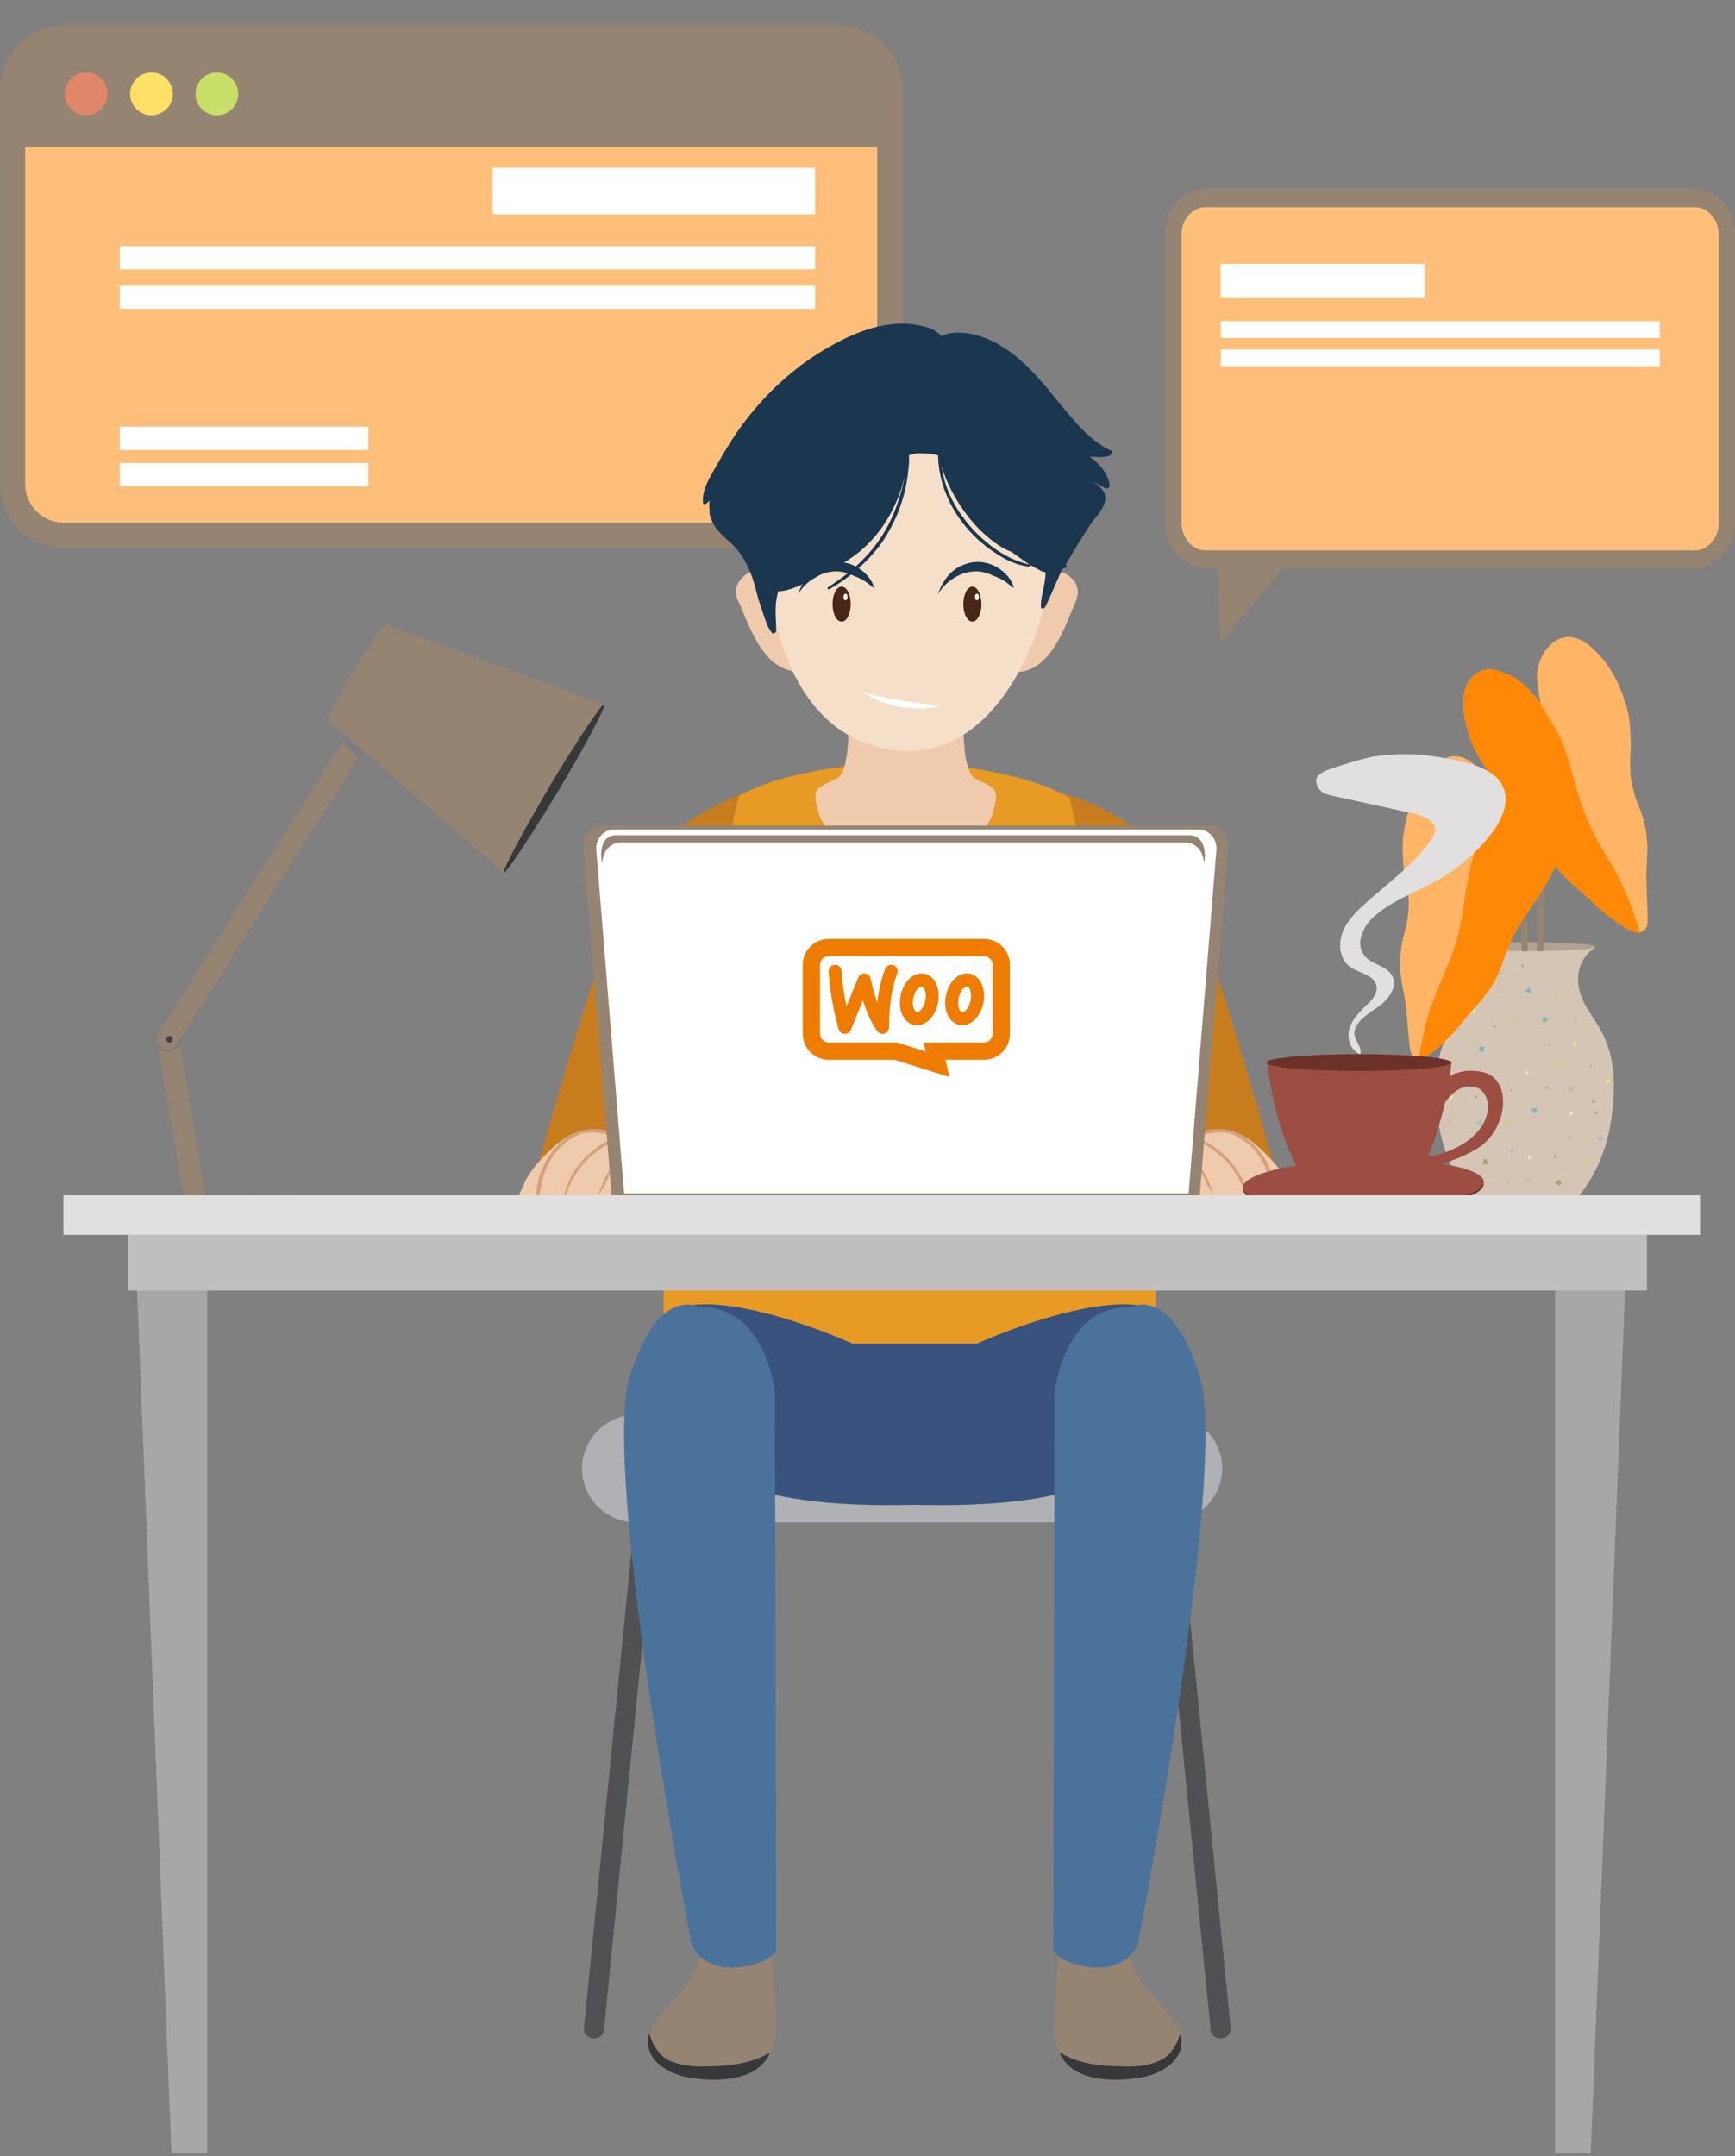 <svg width="268" height="333" viewBox="0 0 268 333" fill="none" xmlns="http://www.w3.org/2000/svg">
<rect x="0" y="0" width="268" height="333" fill="#808080" stroke="none"/>
<g clip-path="url(#clip0_6516_6635)">
<path d="M186.6 87.8H261.3C265 87.8 267.9 84.8 267.9 81.2V35.7C267.9 32 264.9 29.1 261.3 29.1H186.6C182.9 29.1 180 32.1 180 35.7V81.1C180 84.8 183 87.8 186.6 87.8Z" fill="#958471"/>
<path d="M186.2 32H261.8C263.8 32 265.5 33.9 265.5 36.3V80.7C265.5 83.1 263.8 85 261.8 85H186.2C184.2 85 182.5 83.1 182.5 80.7V36.2C182.5 33.9 184.2 32 186.2 32Z" fill="#FFBF7A"/>
<path d="M188.545 45.94L220.045 45.94V40.74H188.545V45.94Z" fill="white"/>
<path d="M188.573 52.19L256.373 52.19V49.59L188.573 49.59V52.19Z" fill="white"/>
<path d="M188.573 56.562L256.373 56.562V53.962L188.573 53.962V56.562Z" fill="white"/>
<path d="M188.5 99.399L188 86.699L198.6 87.199L188.5 99.399Z" fill="#958471"/>
<path d="M129.6 84.6H9.8C4.4 84.6 0 80.2 0 74.8V13.8C0 8.4 4.4 4 9.8 4H129.6C135 4 139.4 8.4 139.4 13.8V74.8C139.4 80.2 135 84.6 129.6 84.6Z" fill="#958471"/>
<path d="M135.5 22.7H3.9V74.8C3.9 78 6.5 80.7 9.8 80.7H129.6C132.8 80.7 135.5 78.1 135.5 74.8V22.7Z" fill="#FFBF7A"/>
<path d="M125.9 25.9H76.1V33.1H125.9V25.9Z" fill="white"/>
<path d="M125.9 38H18.5V41.6H125.9V38Z" fill="white"/>
<path d="M125.9 44.101H18.5V47.701H125.9V44.101Z" fill="white"/>
<path d="M56.9 71.5H18.5V75.1H56.9V71.5Z" fill="white"/>
<path d="M56.9 65.9H18.5V69.5H56.9V65.9Z" fill="white"/>
<path d="M13.3 17.8C15.123 17.8 16.6 16.323 16.6 14.5C16.6 12.678 15.123 11.2 13.3 11.2C11.477 11.2 10 12.678 10 14.5C10 16.323 11.477 17.8 13.3 17.8Z" fill="#E08669"/>
<path d="M23.4 17.8C25.222 17.8 26.7 16.323 26.7 14.5C26.7 12.678 25.222 11.2 23.4 11.2C21.577 11.2 20.1 12.678 20.1 14.5C20.1 16.323 21.577 17.8 23.4 17.8Z" fill="#FFE066"/>
<path d="M33.499 17.8C35.322 17.8 36.799 16.323 36.799 14.5C36.799 12.678 35.322 11.2 33.499 11.2C31.677 11.2 30.199 12.678 30.199 14.5C30.199 16.323 31.677 17.8 33.499 17.8Z" fill="#C8DF6A"/>
<path d="M188.5 314.8C188.5 314.8 188.6 314.8 188.7 314.8C189.6 314.7 190.2 314 190.1 313.2L181 221.8C180.9 221 180.2 220.4 179.3 220.4C178.4 220.5 177.8 221.2 177.9 222L187 313.4C187 314.2 187.7 314.8 188.5 314.8Z" fill="#4F5153"/>
<path d="M91.8 314.8C91.8 314.8 91.7 314.8 91.6 314.8C90.7 314.7 90.1 314 90.2 313.2L99.3 221.8C99.4 221 100.1 220.4 101 220.4C101.9 220.5 102.5 221.2 102.4 222L93.3 313.4C93.3 314.2 92.6 314.8 91.8 314.8Z" fill="#4F5153"/>
<path d="M180.4 235.1H98.2C93.6 235.1 89.9 231.3 89.9 226.8C89.9 222.2 93.7 218.5 98.2 218.5H180.5C185.1 218.5 188.8 222.3 188.8 226.8C188.7 231.4 185 235.1 180.4 235.1Z" fill="#AFB1B4"/>
<path d="M178.5 190.7H102.5V218.5H178.5V190.7Z" fill="#E79A24"/>
<path d="M119.7 309.5C119.5 307.8 119.5 306.2 119.4 304.5C119.3 303.2 119.3 301.6 118.5 300.5C117.3 298.8 114.8 298.7 112.9 298.7C111.6 298.7 109.8 298.8 108.6 299.7C108.4 302.7 107.2 305.3 105.2 307.6C104.1 308.8 103 309.9 102 311.2C101.2 312.2 100.5 313.3 100.2 314.5C99.4 318.2 103.2 320.4 106.2 320.9C109.9 321.6 116 321.7 118.4 318.1C119.1 317.1 119.7 315.3 119.8 314C119.9 312.4 119.8 310.9 119.7 309.5Z" fill="#958471"/>
<path d="M115.5 318.4C113.7 318.9 111.8 319.1 110 319.1C108.1 319.2 106.2 319.2 104.4 318.6C103.4 318.3 102.5 317.8 101.9 317.1C101.4 316.5 101 315.9 100.7 315.2C100.6 314.9 100.4 314.5 100.3 314C100.3 314.1 100.2 314.2 100.2 314.4C99.4 318.1 103.2 320.3 106.2 320.8C109.9 321.5 116 321.6 118.4 318C118.6 317.7 118.8 317.4 118.9 317C117.9 317.6 116.7 318.1 115.5 318.4Z" fill="#36383A"/>
<path d="M150.9 207.5H131.7C131.7 207.5 98.1 192.2 100.1 210.2C102.1 228.1 116.1 233 141.3 232.4C166.5 233 180.5 228.1 182.5 210.2C184.5 192.2 150.9 207.5 150.9 207.5Z" fill="#3A527E"/>
<path d="M108 201.9C108 201.9 101.8 198.2 97.3 212.5C92.8 226.8 106.6 299.1 106.6 299.1C106.6 299.1 106.7 302.8 111.7 303.8C111.7 303.8 117 304.4 119.9 301.4L119.7 215C119.7 214.9 118.2 201.5 108 201.9Z" fill="#4B729B"/>
<path d="M163 309.5C163.2 307.8 163.2 306.2 163.3 304.5C163.4 303.2 163.4 301.6 164.2 300.5C165.4 298.8 167.9 298.7 169.8 298.7C171.1 298.7 172.9 298.8 174.1 299.7C174.3 302.7 175.5 305.3 177.5 307.6C178.6 308.8 179.7 309.9 180.7 311.2C181.5 312.2 182.2 313.3 182.5 314.5C183.3 318.2 179.5 320.4 176.5 320.9C172.8 321.6 166.7 321.7 164.3 318.1C163.6 317.1 163 315.3 162.9 314C162.7 312.4 162.8 310.9 163 309.5Z" fill="#958471"/>
<path d="M167.099 318.4C168.899 318.9 170.799 319.1 172.599 319.1C174.499 319.2 176.399 319.2 178.199 318.6C179.199 318.3 180.099 317.8 180.699 317.1C181.199 316.5 181.599 315.9 181.899 315.2C181.999 314.9 182.199 314.5 182.299 314C182.299 314.1 182.399 314.2 182.399 314.4C183.199 318.1 179.399 320.3 176.399 320.8C172.699 321.5 166.599 321.6 164.199 318C163.999 317.7 163.799 317.4 163.699 317C164.799 317.6 165.899 318.1 167.099 318.4Z" fill="#36383A"/>
<path d="M174.601 201.9C174.601 201.9 180.801 198.2 185.301 212.5C189.801 226.8 176.001 299.1 176.001 299.1C176.001 299.1 175.901 302.8 170.901 303.8C170.901 303.8 165.601 304.4 162.701 301.4L162.901 215C162.901 214.9 164.401 201.5 174.601 201.9Z" fill="#4B729B"/>
<path d="M124.701 119.301C124.701 119.301 102.501 123.901 96.601 137.701C91.201 150.101 81.801 184.701 81.801 184.701H103.801C103.801 184.701 112.501 147.801 114.101 141.801C115.701 135.701 124.701 119.301 124.701 119.301Z" fill="#C77D1E"/>
<path d="M159.4 121.4C159.4 121.4 177.4 123.9 183.3 137.7C188.7 150.1 198.1 184.7 198.1 184.7H176.1C176.1 184.7 167.4 147.8 165.8 141.8C164.2 135.7 159.4 121.4 159.4 121.4Z" fill="#C77D1E"/>
<path d="M167.602 137.4C167.102 133 166.302 127.4 165.202 123.2C157.902 118.9 144.602 118 144.602 118H141.202H137.702H134.302C134.302 118 121.602 118.7 114.202 122.9C113.002 127.2 111.802 133.1 111.302 137.5C110.302 146.8 110.702 156.3 111.702 165.6C112.402 172 113.302 178.4 114.302 184.8H137.702H141.202H164.602C165.602 178.4 166.602 172 167.202 165.6C168.202 156.1 168.602 146.7 167.602 137.4Z" fill="#E79A24"/>
<path d="M150.6 120.201C147.8 118.701 149.1 104.301 149.1 104.301H130.8C130.8 104.301 132.1 118.801 129.3 120.201C126.5 121.701 125.1 121.301 126.5 125.701C127.6 129.301 131.8 131.001 137.7 131.501C137.7 131.501 139.2 131.601 139.9 131.601C140.6 131.601 142.1 131.501 142.1 131.501C148.1 131.101 152.2 129.301 153.3 125.701C154.7 121.301 153.3 121.701 150.6 120.201Z" fill="#EFCAAC"/>
<path d="M165.901 89.7C165.201 88.8 164.001 88.2 163.001 88C160.501 87.5 159.101 90.8 158.501 92.7C157.401 95.7 156.501 99 156.001 102.2C155.901 102.7 155.901 103.2 156.201 103.6C156.401 103.8 156.801 103.8 157.101 103.8C162.101 103.6 164.301 97.4 165.901 93.5C166.201 92.9 166.401 92.3 166.501 91.6C166.501 90.9 166.301 90.2 165.901 89.7Z" fill="#EFCAAC"/>
<path d="M113.701 91.5C113.701 92.2 114.001 92.8 114.301 93.4C115.901 97.2 118.101 103.5 123.101 103.7C123.401 103.7 123.801 103.7 124.001 103.5C124.401 103.2 124.301 102.6 124.201 102.1C123.701 98.9 122.801 95.7 121.701 92.6C121.001 90.8 119.701 87.4 117.201 87.9C116.101 88.1 115.001 88.7 114.301 89.6C113.901 90.2 113.601 90.9 113.701 91.5Z" fill="#EFCAAC"/>
<path d="M162.402 68.901C161.102 63.201 158.202 58.101 153.102 55.001C143.402 49.101 126.202 51.701 120.502 62.101C119.302 64.201 118.202 66.501 117.502 68.801C114.602 78.001 117.602 89.201 120.302 98.101C122.402 105.001 126.202 111.801 133.302 114.601C149.602 121.001 159.402 104.301 161.902 90.901C163.202 83.801 164.102 76.001 162.402 68.901Z" fill="#F6DFC9"/>
<path d="M155.3 88.601C153.6 86.901 151.1 86.301 148.9 87.201C146.9 87.901 145.6 89.701 144.9 91.701C145 91.701 145 91.601 145 91.601C146 89.901 148.1 88.501 150 88.301C151.2 88.101 152.4 88.401 153.4 88.901C154 89.101 154.6 89.401 155.1 89.701C155.6 90.001 156.1 90.501 156.6 90.801C156.4 89.901 155.9 89.201 155.3 88.601Z" fill="#1B374F"/>
<path d="M133.701 88.601C132.001 86.901 129.501 86.301 127.301 87.201C125.301 87.901 124.001 89.701 123.301 91.701C123.401 91.701 123.401 91.601 123.401 91.601C124.401 89.901 126.501 88.501 128.401 88.301C129.601 88.101 130.801 88.401 131.801 88.901C132.401 89.101 133.001 89.401 133.501 89.701C134.001 90.001 134.501 90.501 135.001 90.801C134.801 89.901 134.301 89.201 133.701 88.601Z" fill="#1B374F"/>
<path d="M150.201 96.001C150.974 96.001 151.601 94.792 151.601 93.301C151.601 91.809 150.974 90.601 150.201 90.601C149.428 90.601 148.801 91.809 148.801 93.301C148.801 94.792 149.428 96.001 150.201 96.001Z" fill="#492717"/>
<path d="M151.202 92.2C151.202 92.5 151.102 92.7 150.902 92.7C150.702 92.7 150.602 92.5 150.602 92.2C150.602 91.9 150.702 91.7 150.902 91.7C151.102 91.7 151.202 91.9 151.202 92.2Z" fill="white"/>
<path d="M131.402 93.301C131.402 94.801 130.802 96.001 130.002 96.001C129.202 96.001 128.602 94.801 128.602 93.301C128.602 91.801 129.202 90.601 130.002 90.601C130.802 90.601 131.402 91.801 131.402 93.301Z" fill="#492717"/>
<path d="M130.901 92.2C130.901 92.5 130.801 92.7 130.601 92.7C130.401 92.7 130.301 92.5 130.301 92.2C130.301 91.9 130.401 91.7 130.601 91.7C130.801 91.7 130.901 91.9 130.901 92.2Z" fill="white"/>
<path d="M141.702 102.9C141.302 103.3 140.802 103.6 140.202 103.7C140.102 103.7 140.002 103.8 139.902 103.8C139.802 103.8 139.702 103.8 139.602 103.7C139.102 103.6 138.602 103.3 138.102 102.9C137.702 102.7 137.302 102.5 137.002 102.4C137.402 102.9 137.702 103.4 138.102 103.8C138.602 104.2 139.102 104.4 139.702 104.4H139.802H139.902C140.502 104.4 141.102 104.2 141.502 103.8C142.002 103.4 142.302 102.9 142.602 102.4C142.402 102.5 142.002 102.7 141.702 102.9Z" fill="#F6DFC9"/>
<path d="M133.4 107C133.4 107 139.6 108.6 145.4 108.9C145.4 108.9 144.1 109.7 140 109.3C135.9 108.8 133.4 107 133.4 107Z" fill="white"/>
<path d="M113.101 184.701C113.301 184.501 113.301 184.301 113.301 184.001C113.201 183.401 112.501 183.201 112.001 182.901C110.101 181.901 108.301 180.701 106.701 179.201C106.001 178.601 105.401 177.701 104.601 177.201C103.801 176.701 102.701 176.601 101.801 176.401C99.501 175.901 97.301 175.401 95.001 175.101C93.101 174.801 91.001 174.301 89.101 174.901C87.201 175.501 85.701 176.901 84.301 178.301C82.901 179.701 81.501 181.301 80.801 183.201C80.801 183.301 80.401 183.901 80.201 184.601H113.101V184.701Z" fill="#EFCAAC"/>
<path d="M92.4 184.7C92.7 184.2 93 183.6 93.4 183.1C94.1 181.4 95 179.9 96.2 178.7C97.3 177.6 98.6 176.9 100.1 176.7C100.9 176.6 101.8 176.5 102.6 176.7C103.3 176.8 103.8 177.1 104.4 177.3C104.4 177.3 104.5 177.3 104.5 177.2C104.3 176.6 103.5 176.4 103 176.3C102.2 176.1 101.4 176.1 100.5 176.2C98.9 176.4 97.5 177 96.3 178.1C94.4 179.8 93.1 182.2 92.4 184.7Z" fill="#D2A27C"/>
<path d="M98.701 184.701C98.701 184.601 98.801 184.601 98.801 184.501C99.201 184.001 99.601 183.501 100.001 183.001C100.401 182.601 100.901 182.101 101.401 181.801C101.901 181.501 102.601 181.001 103.201 181.101C103.301 181.101 103.401 181.001 103.301 180.901C103.001 180.801 102.801 180.801 102.501 180.801C102.201 180.901 101.901 181.001 101.601 181.201C101.001 181.501 100.501 182.001 100.001 182.501C99.601 182.901 99.201 183.401 98.801 183.901C98.701 184.101 98.501 184.301 98.301 184.501C98.301 184.601 98.301 184.601 98.301 184.701H98.701Z" fill="#D2A27C"/>
<path d="M83.301 184.701C83.401 184.101 83.501 183.501 83.701 182.901V182.801C83.901 181.301 84.601 179.801 85.401 178.601C86.401 177.101 88.001 175.701 89.801 175.101C91.901 174.501 93.701 175.301 95.701 175.501C94.201 175.801 92.801 176.701 91.601 177.701C89.401 179.401 87.601 182.001 87.101 184.801H87.301C87.401 184.601 87.401 184.501 87.501 184.301C87.701 183.801 87.901 183.201 88.201 182.701C89.001 181.001 90.201 179.401 91.601 178.301C92.701 177.401 94.001 176.501 95.401 176.101C96.901 175.701 98.901 175.901 100.301 176.501C100.401 176.501 100.501 176.501 100.401 176.401C99.901 175.901 99.201 175.801 98.501 175.601C97.701 175.401 96.801 175.401 95.901 175.501C95.901 175.501 95.901 175.501 95.801 175.501V175.401C94.401 174.601 92.401 174.201 90.801 174.401C89.201 174.601 87.701 175.401 86.501 176.501C84.501 178.401 83.201 181.001 82.901 183.701C82.901 183.901 82.801 184.301 82.801 184.701H83.301Z" fill="#D2A27C"/>
<path d="M166.802 184.701C166.602 184.501 166.602 184.301 166.602 184.001C166.702 183.401 167.402 183.201 167.902 182.901C169.802 181.901 171.602 180.701 173.202 179.201C173.902 178.601 174.502 177.701 175.302 177.201C176.102 176.701 177.202 176.601 178.102 176.401C180.402 175.901 182.602 175.401 184.902 175.101C186.802 174.801 188.902 174.301 190.802 174.901C192.702 175.501 194.202 176.901 195.602 178.301C197.002 179.701 198.402 181.301 199.102 183.201C199.102 183.301 199.502 183.901 199.702 184.601H166.802V184.701Z" fill="#EFCAAC"/>
<path d="M187.502 184.7C187.202 184.2 186.902 183.6 186.502 183.1C185.902 181.4 184.902 179.9 183.702 178.7C182.602 177.6 181.302 176.9 179.802 176.7C179.002 176.6 178.102 176.5 177.302 176.7C176.602 176.8 176.102 177.1 175.502 177.3C175.502 177.3 175.402 177.3 175.402 177.2C175.602 176.6 176.402 176.4 176.902 176.3C177.702 176.1 178.502 176.1 179.402 176.2C181.002 176.4 182.402 177 183.602 178.1C185.502 179.8 186.802 182.2 187.502 184.7Z" fill="#D2A27C"/>
<path d="M181.202 184.701C181.202 184.601 181.102 184.601 181.102 184.501C180.702 184.001 180.302 183.501 179.902 183.001C179.502 182.601 179.002 182.101 178.502 181.801C178.002 181.501 177.302 181.001 176.702 181.101C176.602 181.101 176.502 181.001 176.602 180.901C176.902 180.801 177.102 180.801 177.402 180.801C177.702 180.901 178.002 181.001 178.302 181.201C178.902 181.501 179.402 182.001 179.902 182.501C180.302 182.901 180.702 183.401 181.102 183.901C181.202 184.101 181.402 184.301 181.602 184.501C181.602 184.601 181.602 184.601 181.602 184.701H181.202Z" fill="#D2A27C"/>
<path d="M196.602 184.701C196.502 184.101 196.402 183.501 196.202 182.901V182.801C196.002 181.301 195.302 179.801 194.502 178.601C193.502 177.101 191.902 175.701 190.102 175.101C188.002 174.501 186.202 175.301 184.202 175.501C185.702 175.801 187.102 176.701 188.302 177.701C190.502 179.401 192.302 182.001 192.802 184.801H192.602C192.502 184.601 192.502 184.501 192.402 184.301C192.202 183.801 192.002 183.201 191.702 182.701C190.902 181.001 189.702 179.401 188.302 178.301C187.202 177.401 185.902 176.501 184.502 176.101C183.002 175.701 181.002 175.901 179.602 176.501C179.502 176.501 179.402 176.501 179.502 176.401C180.002 175.901 180.702 175.801 181.402 175.601C182.202 175.401 183.102 175.401 184.002 175.501C184.002 175.501 184.002 175.501 184.102 175.501V175.401C185.502 174.601 187.502 174.201 189.102 174.401C190.702 174.601 192.202 175.401 193.402 176.501C195.402 178.401 196.702 181.001 197.002 183.701C197.002 183.901 197.102 184.301 197.102 184.701H196.602Z" fill="#D2A27C"/>
<path d="M171.601 69.6C169.301 68.501 167.401 66.701 165.801 64.8C164.001 62.8 162.401 60.6 160.501 58.501C157.501 55.1 153.501 51.8 148.801 51.401C147.701 51.3 146.401 51.401 145.401 51.901C144.701 51.1 143.701 50.6 142.601 50.401C139.001 49.401 135.101 50.3 131.801 51.7C124.001 55.1 117.601 60.901 113.001 68.001C112.001 69.6 111.001 71.3 110.101 72.9C109.301 74.3 108.401 76.001 108.601 77.701C108.601 78.001 109.101 77.8 109.201 77.701C109.301 77.6 109.501 77.4 109.601 77.3C109.501 77.9 109.601 78.501 109.601 79.1V79.201C109.601 79.501 109.701 79.701 109.801 80.001C110.301 81.6 111.501 82.6 112.701 83.701C114.001 84.8 114.901 86.201 115.601 87.701C116.301 89.201 116.701 90.8 117.101 92.4C117.401 93.3 117.701 94.201 118.001 95.1C118.301 96.001 118.601 96.9 119.201 97.701C119.401 98.001 119.901 97.701 119.901 97.4C119.901 96.4 119.801 95.4 119.801 94.4C119.801 93.4 119.901 92.4 120.201 91.4C120.201 91.4 120.201 91.4 120.201 91.3C120.301 91.3 120.501 91.3 120.601 91.3C120.601 91.3 120.601 91.3 120.701 91.3C122.101 91.1 123.401 90.501 124.701 89.9C125.601 89.4 126.501 88.9 127.401 88.3C130.901 87.001 134.001 84.6 136.201 81.501C137.401 79.8 138.301 78.001 139.001 76.1C139.301 75.3 139.501 74.501 139.701 73.701C139.501 75.001 139.101 76.3 138.701 77.501C137.601 81.001 135.601 84.201 132.901 86.8C131.401 88.3 129.701 89.501 127.901 90.701C127.701 90.8 127.901 91.1 128.101 91.001C131.101 89.3 133.901 86.9 136.001 84.1C138.201 81.001 139.701 77.3 140.201 73.501C140.301 72.501 140.501 71.4 140.401 70.4C140.401 70.4 140.401 70.4 140.401 70.3C140.801 70.201 141.201 70.1 141.601 70.001C141.801 70.001 142.001 70.001 142.201 70.001C143.101 70.001 143.901 70.1 144.801 70.3C144.801 70.3 144.801 70.3 144.901 70.3C145.001 76.501 148.701 82.201 153.901 85.501C155.401 86.501 157.101 87.3 158.901 87.501C159.101 87.501 159.301 87.201 159.101 87.201C155.801 86.501 153.001 84.501 150.701 82.201C148.401 79.8 146.601 77.001 145.801 73.8C145.701 73.201 145.501 72.6 145.501 72.001C145.501 72.201 145.601 72.3 145.601 72.501C145.901 73.4 146.201 74.201 146.601 75.001C148.301 78.6 151.001 82.1 154.401 84.3C155.001 84.701 155.601 85.001 156.201 85.201C156.901 85.701 157.601 86.201 158.301 86.701C159.001 87.201 159.701 87.6 160.501 88.001C160.801 88.201 161.101 88.3 161.501 88.4C161.501 88.8 161.501 89.1 161.401 89.501C161.301 90.9 160.701 92.3 160.801 93.8C160.801 94.1 161.301 94.001 161.401 93.8C162.201 92.3 162.801 90.701 163.501 89.201C163.601 88.9 163.801 88.6 163.901 88.3C164.001 88.1 164.101 88.001 164.201 87.8C164.201 87.8 164.201 87.8 164.301 87.8C164.601 87.8 165.001 87.3 164.601 87.201C165.801 85.201 167.001 83.201 168.301 81.201C169.401 79.501 171.901 77.501 170.101 75.4C169.701 75.001 169.301 74.701 168.801 74.4C169.401 74.701 170.101 75.001 170.701 75.4C171.001 75.6 171.501 75.201 171.401 74.9C171.101 73.001 169.801 71.6 168.301 70.501C169.401 70.6 170.401 70.701 171.401 70.4C171.501 70.3 172.001 69.8 171.601 69.6Z" fill="#1B374F"/>
<path d="M93.001 127.5C91.301 127.5 89.901 129 90.101 130.7L94.501 184.8H95.101H184.701H185.301L189.701 130.7C189.801 129 188.501 127.5 186.801 127.5H93.001Z" fill="#958471"/>
<path d="M94.901 128.1C93.301 128.1 92.001 129.5 92.101 131.2L96.401 184.3H97.001H183.001H183.601L187.901 131.2C188.001 129.5 186.701 128.1 185.101 128.1H94.901Z" fill="white"/>
<path d="M184.001 129H146.301H132.601H94.901C92.101 129.3 93.001 133.4 93.001 133.4C93.201 130.2 95.701 130.1 95.701 130.1H183.301C183.301 130.1 185.801 130.2 186.001 133.4C186.001 133.4 186.801 129.4 184.001 129Z" fill="#958471"/>
<path d="M128 145C125.795 145 124 146.795 124 149V159.667C124 161.872 125.795 163.667 128 163.667H138.167L146.667 166.333L146.039 163.667H152C154.205 163.667 156 161.872 156 159.667V149C156 146.795 154.205 145 152 145H128ZM128 147.667H152C152.735 147.667 153.333 148.265 153.333 149V159.667C153.333 160.401 152.735 161 152 161H146.039H142.674L143 162.388L138.966 161.122L138.576 161H138.167H128C127.265 161 126.667 160.401 126.667 159.667V149C126.667 148.265 127.265 147.667 128 147.667ZM137.664 149C137.276 149.002 136.901 149.233 136.742 149.617C136.157 151.024 135.746 152.799 135.523 154.859C134.854 152.978 134.486 151.167 134.479 151.138C134.392 150.705 134.032 150.38 133.596 150.339C133.151 150.289 132.744 150.549 132.576 150.956L130.75 155.419C130.417 153.822 130.079 151.808 130 149.958C129.979 149.406 129.493 148.957 128.961 149.003C128.409 149.024 127.979 149.49 128.003 150.042C128.172 154.114 129.483 158.745 129.539 158.94C129.655 159.351 130.023 159.64 130.448 159.664C130.867 159.689 131.266 159.439 131.427 159.044L133.294 154.482C133.8 156.096 134.554 158.02 135.547 159.284C135.742 159.529 136.032 159.667 136.333 159.667C136.443 159.667 136.552 159.648 136.659 159.612C137.062 159.472 137.333 159.092 137.333 158.667C137.333 155.271 137.781 152.328 138.589 150.383C138.801 149.875 138.56 149.29 138.049 149.078C137.924 149.025 137.794 148.999 137.664 149ZM142.333 150.333C140.875 150.339 139.519 151.751 139.112 153.755C138.855 155.03 139.049 156.313 139.633 157.19C140.029 157.783 140.57 158.164 141.201 158.289C141.35 158.318 141.5 158.333 141.648 158.333C143.108 158.333 144.48 156.926 144.888 154.914C145.145 153.639 144.951 152.357 144.367 151.479C143.971 150.886 143.429 150.506 142.797 150.38C142.641 150.348 142.487 150.333 142.333 150.333ZM149.333 150.333C147.876 150.339 146.52 151.751 146.112 153.755C145.855 155.03 146.049 156.313 146.633 157.19C147.029 157.783 147.57 158.164 148.201 158.289C148.35 158.318 148.5 158.333 148.648 158.333C150.108 158.333 151.48 156.926 151.888 154.914C152.145 153.639 151.951 152.357 151.367 151.479C150.971 150.886 150.429 150.506 149.797 150.38C149.641 150.348 149.487 150.333 149.333 150.333ZM142.357 152.336C142.373 152.336 142.39 152.338 142.406 152.341C142.532 152.366 142.638 152.489 142.703 152.586C142.92 152.914 143.111 153.616 142.927 154.518C142.678 155.756 141.942 156.389 141.594 156.328C141.468 156.303 141.365 156.181 141.299 156.083C141.082 155.755 140.892 155.054 141.076 154.151C141.314 152.968 142.009 152.336 142.357 152.336ZM149.357 152.336C149.373 152.336 149.39 152.338 149.406 152.341C149.532 152.366 149.638 152.489 149.703 152.586C149.92 152.914 150.111 153.616 149.927 154.518C149.678 155.756 148.932 156.389 148.594 156.328C148.468 156.303 148.365 156.181 148.299 156.083C148.082 155.755 147.892 155.054 148.076 154.151C148.314 152.968 149.009 152.336 149.357 152.336Z" fill="#EE7C00"/>
<path d="M51.8 186V187.8C51.8 188.7 44.9 189.4 36.4 189.4C27.9 189.4 21 188.7 21 187.8V186H51.8Z" fill="#5F6163"/>
<path d="M20.9 186C20.9 186.9 27.8 187.6 36.3 187.6C44.8 187.6 51.7 186.9 51.7 186C51.7 185.1 44.8 184.4 36.3 184.4C27.8 184.4 20.9 185.2 20.9 186Z" fill="#7B7C7F"/>
<path d="M25.702 158.8C26.602 158.7 27.402 159.3 27.602 160.2L31.702 184.7C31.702 184.8 31.702 185 31.702 185.1H28.402L24.302 160.7C24.202 159.8 24.802 159 25.702 158.8Z" fill="#958471"/>
<path d="M25.502 162.4C25.102 162.3 24.802 162.2 24.502 162L24.302 160.7C24.202 159.8 24.802 159 25.702 158.8C26.602 158.7 27.402 159.3 27.602 160.2L27.802 161.4C27.202 162.1 26.502 162.6 25.502 162.4Z" fill="#7B7C7F"/>
<path d="M25.901 162.101C26.401 162.101 27.001 161.801 27.301 161.301L60.901 108.201C61.401 107.401 61.201 106.401 60.401 105.901C59.601 105.401 58.601 105.601 58.101 106.401L24.501 159.501C24.001 160.301 24.201 161.301 25.001 161.801C25.301 162.001 25.601 162.101 25.901 162.101Z" fill="#958471"/>
<path d="M53.002 114.7L58.202 106.5C58.702 105.7 59.702 105.5 60.502 106C61.302 106.5 61.502 107.5 61.002 108.3L55.502 116.9C54.602 116.1 53.802 115.4 53.002 114.7Z" fill="#7B7C7F"/>
<path d="M25.701 160.5C25.701 160.8 25.901 161 26.201 161C26.501 161 26.701 160.8 26.701 160.5C26.701 160.2 26.501 160 26.201 160C25.901 160 25.701 160.2 25.701 160.5Z" fill="#3E4042"/>
<path d="M50.8 111.4C50.401 111.2 52.1 107.7 54.6 103.6C57.1 99.5 59.3 96.3 59.7 96.5L93.4 108.8L77.9 134.8L50.8 111.4Z" fill="#958471"/>
<path d="M77.801 134.8C78.101 135 81.901 129.3 86.201 122.2C90.501 115 93.701 109 93.301 108.8C93.001 108.6 89.201 114.3 84.901 121.4C80.701 128.6 77.501 134.6 77.801 134.8Z" fill="#36383A"/>
<path d="M244.001 153.101C242.801 148.401 246.401 146.301 246.401 146.301C246.401 146.301 240.001 146.301 236.601 146.301C236.601 146.301 236.201 146.301 235.601 146.301C235.001 146.301 234.601 146.301 234.601 146.301C231.201 146.301 224.801 146.301 224.801 146.301C224.801 146.301 228.401 148.401 227.201 153.101C226.001 157.801 220.901 159.501 221.901 171.101C222.901 182.701 229.801 187.301 229.801 187.301C229.801 187.501 232.201 187.601 235.201 187.601C235.301 187.601 235.401 187.601 235.501 187.601C235.601 187.601 235.701 187.601 235.801 187.601C238.801 187.601 241.201 187.401 241.201 187.301C241.201 187.301 248.101 182.601 249.101 171.101C250.301 159.501 245.201 157.701 244.001 153.101Z" fill="#D5C5B5"/>
<path d="M246.501 146.201C246.501 146.601 241.601 146.901 235.601 146.901C229.601 146.901 224.701 146.601 224.701 146.201C224.701 145.801 229.601 145.501 235.601 145.501C241.601 145.501 246.501 145.801 246.501 146.201Z" fill="#B1A291"/>
<path d="M229.902 179.801H229.002L229.202 179.001H229.602L229.902 179.801Z" fill="#B29E7A"/>
<path d="M232.801 182.901L232.701 182.601H232.901L233.001 182.701L232.801 182.901Z" fill="#AFA0AB"/>
<path d="M227.302 183.101L227.102 182.701L227.502 182.601L227.602 182.801L227.302 183.101Z" fill="#C1A280"/>
<path d="M233.501 178.201L233.201 177.701L233.801 177.601L233.901 177.901L233.501 178.201Z" fill="#ADC1BD"/>
<path d="M230.302 185.701L230.002 185.101L230.502 185.001L230.702 185.301L230.302 185.701Z" fill="#EBE9A2"/>
<path d="M240.201 182.702L240.901 182.102L241.201 182.802L240.901 183.102L240.201 182.702Z" fill="#B29E7A"/>
<path d="M235.9 182.102L236.2 182.302L236 182.502L235.9 182.402V182.102Z" fill="#AFA0AB"/>
<path d="M240.1 178.401L240.5 178.601L240.2 178.901L240 178.801L240.1 178.401Z" fill="#C1A280"/>
<path d="M238.5 186.102L239 186.402L238.7 186.802L238.4 186.702L238.5 186.102Z" fill="#ADC1BD"/>
<path d="M236.1 178.401L236.7 178.701L236.3 179.101L236 179.001L236.1 178.401Z" fill="#EBE9A2"/>
<path d="M246.602 175.901L247.302 175.301L247.602 176.001L247.302 176.301L246.602 175.901Z" fill="#ADC1BD"/>
<path d="M242.301 175.301L242.601 175.501L242.401 175.701L242.301 175.601V175.301Z" fill="#AFA0AB"/>
<path d="M246.5 171.601L246.9 171.801L246.6 172.101L246.4 172.001L246.5 171.601Z" fill="#C1A280"/>
<path d="M244.801 179.301L245.401 179.601L245.001 180.001L244.801 179.901V179.301Z" fill="#DBCA74"/>
<path d="M242.5 171.601L243.1 171.901L242.7 172.301L242.4 172.201L242.5 171.601Z" fill="#EBE9A2"/>
<path d="M228.002 173.401L228.702 172.801L229.002 173.501L228.702 173.801L228.002 173.401Z" fill="#ADC1BD"/>
<path d="M223.701 172.9L224.001 173L223.801 173.2H223.701V172.9Z" fill="#AFA0AB"/>
<path d="M227.901 169.2L228.301 169.4L228.001 169.7L227.801 169.6L227.901 169.2Z" fill="#C1A280"/>
<path d="M226.201 176.9L226.801 177.2L226.501 177.6L226.201 177.5V176.9Z" fill="#DBCA74"/>
<path d="M223.901 169.101L224.501 169.401L224.101 169.801L223.801 169.701L223.901 169.101Z" fill="#EBE9A2"/>
<path d="M228.4 161.701L229.3 161.601L229.2 162.401L228.7 162.501L228.4 161.701Z" fill="#84B5BC"/>
<path d="M225.399 158.701L225.499 159.001H225.299L225.199 158.901L225.399 158.701Z" fill="#AFA0AB"/>
<path d="M230.9 158.301L231.1 158.701H230.7L230.6 158.501L230.9 158.301Z" fill="#C1A280"/>
<path d="M224.9 163.4L225.2 164L224.7 164.1L224.5 163.8L224.9 163.4Z" fill="#DBCA74"/>
<path d="M227.8 155.801L228 156.401L227.5 156.501L227.4 156.201L227.8 155.801Z" fill="#EBE9A2"/>
<path d="M239.201 157.401L238.501 158.001L238.201 157.301L238.501 157.001L239.201 157.401Z" fill="#84B5BC"/>
<path d="M243.501 157.801L243.201 157.701L243.401 157.501H243.501V157.801Z" fill="#AFA0AB"/>
<path d="M239.502 161.602L239.102 161.402L239.302 161.102L239.502 161.202V161.602Z" fill="#C1A280"/>
<path d="M240.801 153.901L240.301 153.601L240.601 153.201L240.901 153.301L240.801 153.901Z" fill="#DBCA74"/>
<path d="M243.4 161.501L242.9 161.301L243.2 160.901L243.5 161.001L243.4 161.501Z" fill="#EBE9A2"/>
<path d="M235.5 153.101L236.2 152.401L236.6 153.101L236.3 153.401L235.5 153.101Z" fill="#84B5BC"/>
<path d="M231.301 153.001L231.501 153.101L231.401 153.301L231.301 153.201V153.001Z" fill="#AFA0AB"/>
<path d="M235 148.901L235.4 149.001L235.2 149.401L235 149.301V148.901Z" fill="#C1A280"/>
<path d="M234.2 156.701L234.7 156.901L234.4 157.401L234.1 157.301L234.2 156.701Z" fill="#DBCA74"/>
<path d="M231.1 149.201L231.7 149.501L231.3 149.901L231 149.801L231.1 149.201Z" fill="#EBE9A2"/>
<path d="M236.502 171.201L237.402 171.101L237.302 171.901H236.802L236.502 171.201Z" fill="#84B5BC"/>
<path d="M233.501 168.201L233.601 168.501H233.301V168.401L233.501 168.201Z" fill="#AFA0AB"/>
<path d="M239.001 167.701L239.201 168.101L238.801 168.201L238.701 168.001L239.001 167.701Z" fill="#C1A280"/>
<path d="M233.002 172.9L233.302 173.5L232.802 173.6L232.602 173.3L233.002 172.9Z" fill="#DBCA74"/>
<path d="M235.902 165.301L236.102 165.901L235.602 166.001L235.502 165.701L235.902 165.301Z" fill="#EBE9A2"/>
<path d="M242.999 167.701V168.601L242.299 168.501L242.199 168.101L242.999 167.701Z" fill="#ADC1BD"/>
<path d="M245.9 164.6L245.6 164.8V164.5L245.7 164.4L245.9 164.6Z" fill="#AFA0AB"/>
<path d="M246.4 170.2L246 170.4L245.9 170L246.1 169.9L246.4 170.2Z" fill="#C1A280"/>
<path d="M241.2 164.301L240.6 164.501L240.5 164.001L240.8 163.801L241.2 164.301Z" fill="#DBCA74"/>
<path d="M248.8 167.001L248.2 167.301L248.1 166.801L248.4 166.601L248.8 167.001Z" fill="#EBE9A2"/>
<path d="M237.4 111.2V146.9H238.4L239.1 117.6L237.4 111.2Z" fill="#958471"/>
<path d="M233.701 126.2L235.101 146.9H236.001L235.601 129.8L233.701 126.2Z" fill="#958471"/>
<path d="M241.701 124.5C241.401 122.5 240.101 120.5 238.001 120.2C236.901 120.1 235.901 120.5 234.901 121C233.901 121.6 233.001 122.3 232.201 123.2C231.401 124.1 230.701 125.1 230.101 126.2C230.001 126.3 230.001 126.4 229.901 126.5C230.001 125.7 230.001 124.9 230.001 124.1C230.101 123.5 230.001 122.9 229.901 122.2C229.601 120.1 228.301 118 226.201 117.1C222.901 115.7 220.301 119.3 219.001 121.8C218.001 123.6 217.401 125.5 217.001 127.6C216.901 128.2 216.801 128.8 216.701 129.4C216.701 129.5 216.701 129.7 216.701 129.8C216.601 131.4 216.701 133.1 216.901 134.7C217.001 135.5 217.201 136.4 217.401 137.2C217.501 138 217.601 138.8 217.601 139.6C217.601 140.4 217.501 141.2 217.401 142C217.301 142.9 217.001 143.7 216.801 144.6C216.401 146.2 216.201 147.9 216.301 149.6C216.301 150.5 216.501 151.3 216.601 152.2C216.801 153.1 217.001 154.1 217.101 155C217.401 157.3 217.501 159.7 217.801 162C217.901 162.8 218.401 163.5 219.301 163.5C219.501 163.5 219.601 163.5 219.801 163.4C221.401 162.6 222.901 161.2 224.101 159.9C225.001 159 225.801 157.9 226.601 157C228.101 155.2 229.801 153.6 230.901 151.5C231.501 150.3 232.001 149.1 232.401 147.8C232.901 146.6 233.301 145.4 233.901 144.2C234.501 143.1 235.201 142 235.901 141C236.601 140 237.201 139 237.901 138C239.201 136 240.301 133.9 241.101 131.6C241.801 129.1 242.101 126.8 241.701 124.5Z" fill="#FFB565"/>
<path d="M241.701 124.501C241.401 122.501 240.101 120.501 238.001 120.201C236.901 120.101 235.901 120.501 234.901 121.001C233.901 121.601 233.001 122.301 232.201 123.201C231.401 124.101 230.701 125.101 230.101 126.201C230.001 126.501 229.901 126.901 229.701 127.201C229.101 128.601 228.401 129.901 227.901 131.201C226.901 134.201 226.501 137.301 226.001 140.401C225.801 141.901 225.501 143.401 225.101 144.901C224.701 146.401 224.101 147.901 223.501 149.401C222.901 150.901 222.201 152.301 221.701 153.801C221.101 155.301 220.601 156.801 220.201 158.301C219.801 160.001 219.401 161.701 219.201 163.501C219.201 163.501 219.201 163.501 219.301 163.501C219.501 163.501 219.601 163.501 219.801 163.401C221.401 162.601 222.901 161.201 224.101 159.901C225.001 159.001 225.801 157.901 226.601 157.001C228.101 155.201 229.801 153.601 230.901 151.501C231.501 150.301 232.001 149.101 232.401 147.801C232.901 146.601 233.301 145.401 233.901 144.201C234.501 143.101 235.201 142.001 235.901 141.001C236.601 140.001 237.201 139.001 237.901 138.001C239.201 136.001 240.301 133.901 241.101 131.601C241.801 129.101 242.101 126.801 241.701 124.501Z" fill="#FF8806"/>
<path d="M233.501 124.7C234.101 125.6 234.601 126.6 235.001 127.6C235.201 128.1 235.401 128.7 235.701 129.2C236.001 129.7 236.301 130.2 236.601 130.7C237.501 132 238.701 133.2 239.701 134.4C240.201 133.4 240.601 132.4 241.001 131.3C241.701 129.1 242.001 126.7 241.701 124.4C241.401 122.4 240.101 120.4 238.001 120.1C236.901 120 235.901 120.4 234.901 120.9C233.901 121.5 233.001 122.2 232.201 123C232.701 123.5 233.101 124.1 233.501 124.7Z" fill="#FF8806"/>
<path d="M226 108.2C226.1 106.2 227.1 104.001 229.2 103.501C230.2 103.201 231.4 103.501 232.3 103.901C233.4 104.301 234.4 104.9 235.3 105.7C236.2 106.5 237 107.401 237.8 108.401C237.9 108.501 238 108.6 238 108.7C237.8 107.9 237.7 107.101 237.6 106.301C237.5 105.701 237.4 105.101 237.4 104.401C237.5 102.301 238.5 100.001 240.4 98.9C243.5 97.1 246.5 100.3 248.2 102.6C249.4 104.3 250.3 106.1 250.9 108.1C251.1 108.7 251.3 109.201 251.4 109.801C251.4 109.901 251.5 110.1 251.5 110.2C251.8 111.8 251.9 113.401 251.9 115.101C251.9 115.9 251.8 116.801 251.8 117.601C251.8 118.4 251.8 119.201 251.9 120.001C252 120.801 252.2 121.601 252.4 122.401C252.6 123.301 253 124.101 253.3 124.901C253.9 126.501 254.3 128.101 254.4 129.801C254.5 130.701 254.5 131.5 254.4 132.4C254.4 133.4 254.3 134.301 254.3 135.301C254.3 137.601 254.5 140.001 254.5 142.301C254.5 143.101 254.1 143.901 253.2 144C253 144 252.9 144 252.7 144C251 143.5 249.4 142.201 248 141.101C247 140.301 246.1 139.401 245.1 138.5C243.4 136.901 241.5 135.501 240.1 133.601C239.3 132.501 238.7 131.301 238.1 130.101C237.5 128.901 236.9 127.8 236.2 126.7C235.5 125.6 234.6 124.701 233.8 123.801C233 122.901 232.2 122 231.4 121.101C229.9 119.301 228.5 117.301 227.5 115.101C226.6 112.8 226 110.5 226 108.2Z" fill="#FFB565"/>
<path d="M226 108.201C226.1 106.201 227.1 104.001 229.2 103.501C230.2 103.201 231.4 103.501 232.3 103.901C233.4 104.301 234.4 104.901 235.3 105.701C236.2 106.501 237 107.401 237.8 108.401C238 108.701 238.1 109.001 238.3 109.301C239 110.601 239.9 111.801 240.6 113.101C242 115.901 242.7 119.001 243.6 122.001C244 123.501 244.5 124.901 245.1 126.401C245.7 127.901 246.5 129.301 247.2 130.601C248 132.001 248.8 133.301 249.6 134.701C250.4 136.101 251 137.501 251.6 139.001C252.2 140.601 252.8 142.301 253.3 144.001C253.3 144.001 253.3 144.001 253.2 144.001C253 144.001 252.9 144.001 252.7 144.001C251 143.501 249.4 142.201 248 141.101C247 140.301 246.1 139.401 245.1 138.501C243.4 136.901 241.5 135.501 240.1 133.601C239.3 132.501 238.7 131.301 238.1 130.101C237.5 128.901 236.9 127.801 236.2 126.701C235.5 125.601 234.6 124.701 233.8 123.801C233 122.901 232.2 122.001 231.4 121.101C229.9 119.301 228.5 117.301 227.5 115.101C226.6 112.801 226 110.501 226 108.201Z" fill="#FF8806"/>
<path d="M229.201 182.799C229.301 184.899 221.101 186.999 210.901 187.299C200.601 187.599 192.101 185.899 192.001 183.699C191.901 181.599 200.201 179.599 210.501 179.399C220.801 179.099 229.201 180.599 229.201 182.799Z" fill="#6C3229"/>
<path d="M229.201 182.5C229.301 184.6 221.001 186.6 210.701 186.8C200.401 187.1 192.001 185.6 192.001 183.4C191.901 181.3 200.201 179.3 210.501 179.1C220.801 178.8 229.201 180.4 229.201 182.5Z" fill="#9C4E42"/>
<path d="M219.901 182.1C219.901 183.2 215.701 184.2 210.401 184.3C205.101 184.4 200.901 183.7 200.801 182.6C200.801 181.5 205.001 180.5 210.301 180.4C215.601 180.2 219.801 181 219.901 182.1Z" fill="#9C4E42"/>
<path d="M222.801 167.7C222.801 167.7 223.901 164.7 228.701 165.5C233.501 166.2 233.201 173.8 228.601 177.1C224.701 179.8 217.301 181.1 217.301 181.1V179.2C217.301 179.2 222.901 179 226.801 176.1C231.001 173 230.301 168.5 227.901 167.9C224.501 167 222.501 171.5 222.501 171.5L222.801 167.7Z" fill="#9C4E42"/>
<path d="M221.401 178.399C219.101 178.999 217.301 178.999 217.301 178.999V180.899C217.301 180.899 218.601 180.699 220.401 180.199C220.801 179.699 221.101 179.099 221.401 178.399Z" fill="#9C4E42"/>
<path d="M224.302 168.8C224.502 167.8 224.802 166.7 224.902 165.7C223.302 166.4 222.802 167.6 222.802 167.6L222.502 171.3C222.402 171.4 223.102 169.9 224.302 168.8Z" fill="#9C4E42"/>
<path d="M224.201 164.099L210.201 163.899H209.801L195.801 164.099C195.801 164.099 196.401 173.799 201.501 182.399C202.001 183.199 205.601 183.799 210.101 183.799C214.601 183.799 218.301 183.199 218.701 182.399C223.501 173.899 224.201 164.099 224.201 164.099Z" fill="#9C4E42"/>
<path d="M209.902 165.4C217.799 165.4 224.202 164.818 224.202 164.1C224.202 163.382 217.799 162.8 209.902 162.8C202.004 162.8 195.602 163.382 195.602 164.1C195.602 164.818 202.004 165.4 209.902 165.4Z" fill="#6C3229"/>
<path d="M212.401 116.8C216.201 116.3 220.001 116.2 226.501 117.8C228.801 118.4 231.301 119.4 232.201 121.6C233.301 124.1 231.801 127 230.101 129.1C227.801 131.9 225.001 134.3 221.901 136C218.701 137.8 215.201 139 212.401 141.4C210.601 142.9 209.301 145.6 210.701 147.5C211.801 149 214.301 149.1 215.101 150.8C215.801 152.3 214.701 154 213.401 155.1C212.101 156.1 210.501 156.9 209.601 158.3C209.301 158.7 209.201 159.2 209.201 159.7C209.301 160.8 210.501 161.8 210.101 162.8C208.701 162.3 208.001 160.5 208.401 159C208.801 157.5 209.901 156.4 211.001 155.3C211.901 154.5 212.901 153.4 212.601 152.2C212.201 150.5 209.901 150.3 208.501 149.3C207.001 148.2 206.701 146 207.301 144.2C207.901 142.4 209.301 141 210.701 139.7C214.301 136.4 218.401 133.6 221.101 129.6C221.401 129.2 221.601 128.8 221.701 128.3C221.801 126.8 220.001 126.1 218.601 125.7C214.501 124.8 210.401 123.9 206.301 123C205.501 122.8 204.701 122.7 204.101 122.2C203.501 121.7 203.101 120.8 203.401 120.1C203.701 119.6 204.201 119.3 204.801 119C206.401 118.4 210.501 117.1 212.401 116.8Z" fill="#E1DFDF"/>
<path d="M240.201 332.501H245.701L251.201 194.301H240.201V332.501Z" fill="#A7A7A7"/>
<path d="M244.502 332.501H245.702L251.202 194.301H249.602L244.502 332.501Z" fill="#A7A7A7"/>
<path d="M32 332.501H26.5L21 194.301H32V332.501Z" fill="#A7A7A7"/>
<path d="M27.7 332.501H26.5L21 194.301H22.6L27.7 332.501Z" fill="#A7A7A7"/>
<path d="M254.401 185.301H19.801V199.301H254.401V185.301Z" fill="#BEBEBE"/>
<path d="M262.601 184.601H9.801V190.701H262.601V184.601Z" fill="#E0E0E0"/>
</g>
<defs>
<clipPath id="clip0_6516_6635">
<rect width="268" height="332.5" fill="white"/>
</clipPath>
</defs>
</svg>
